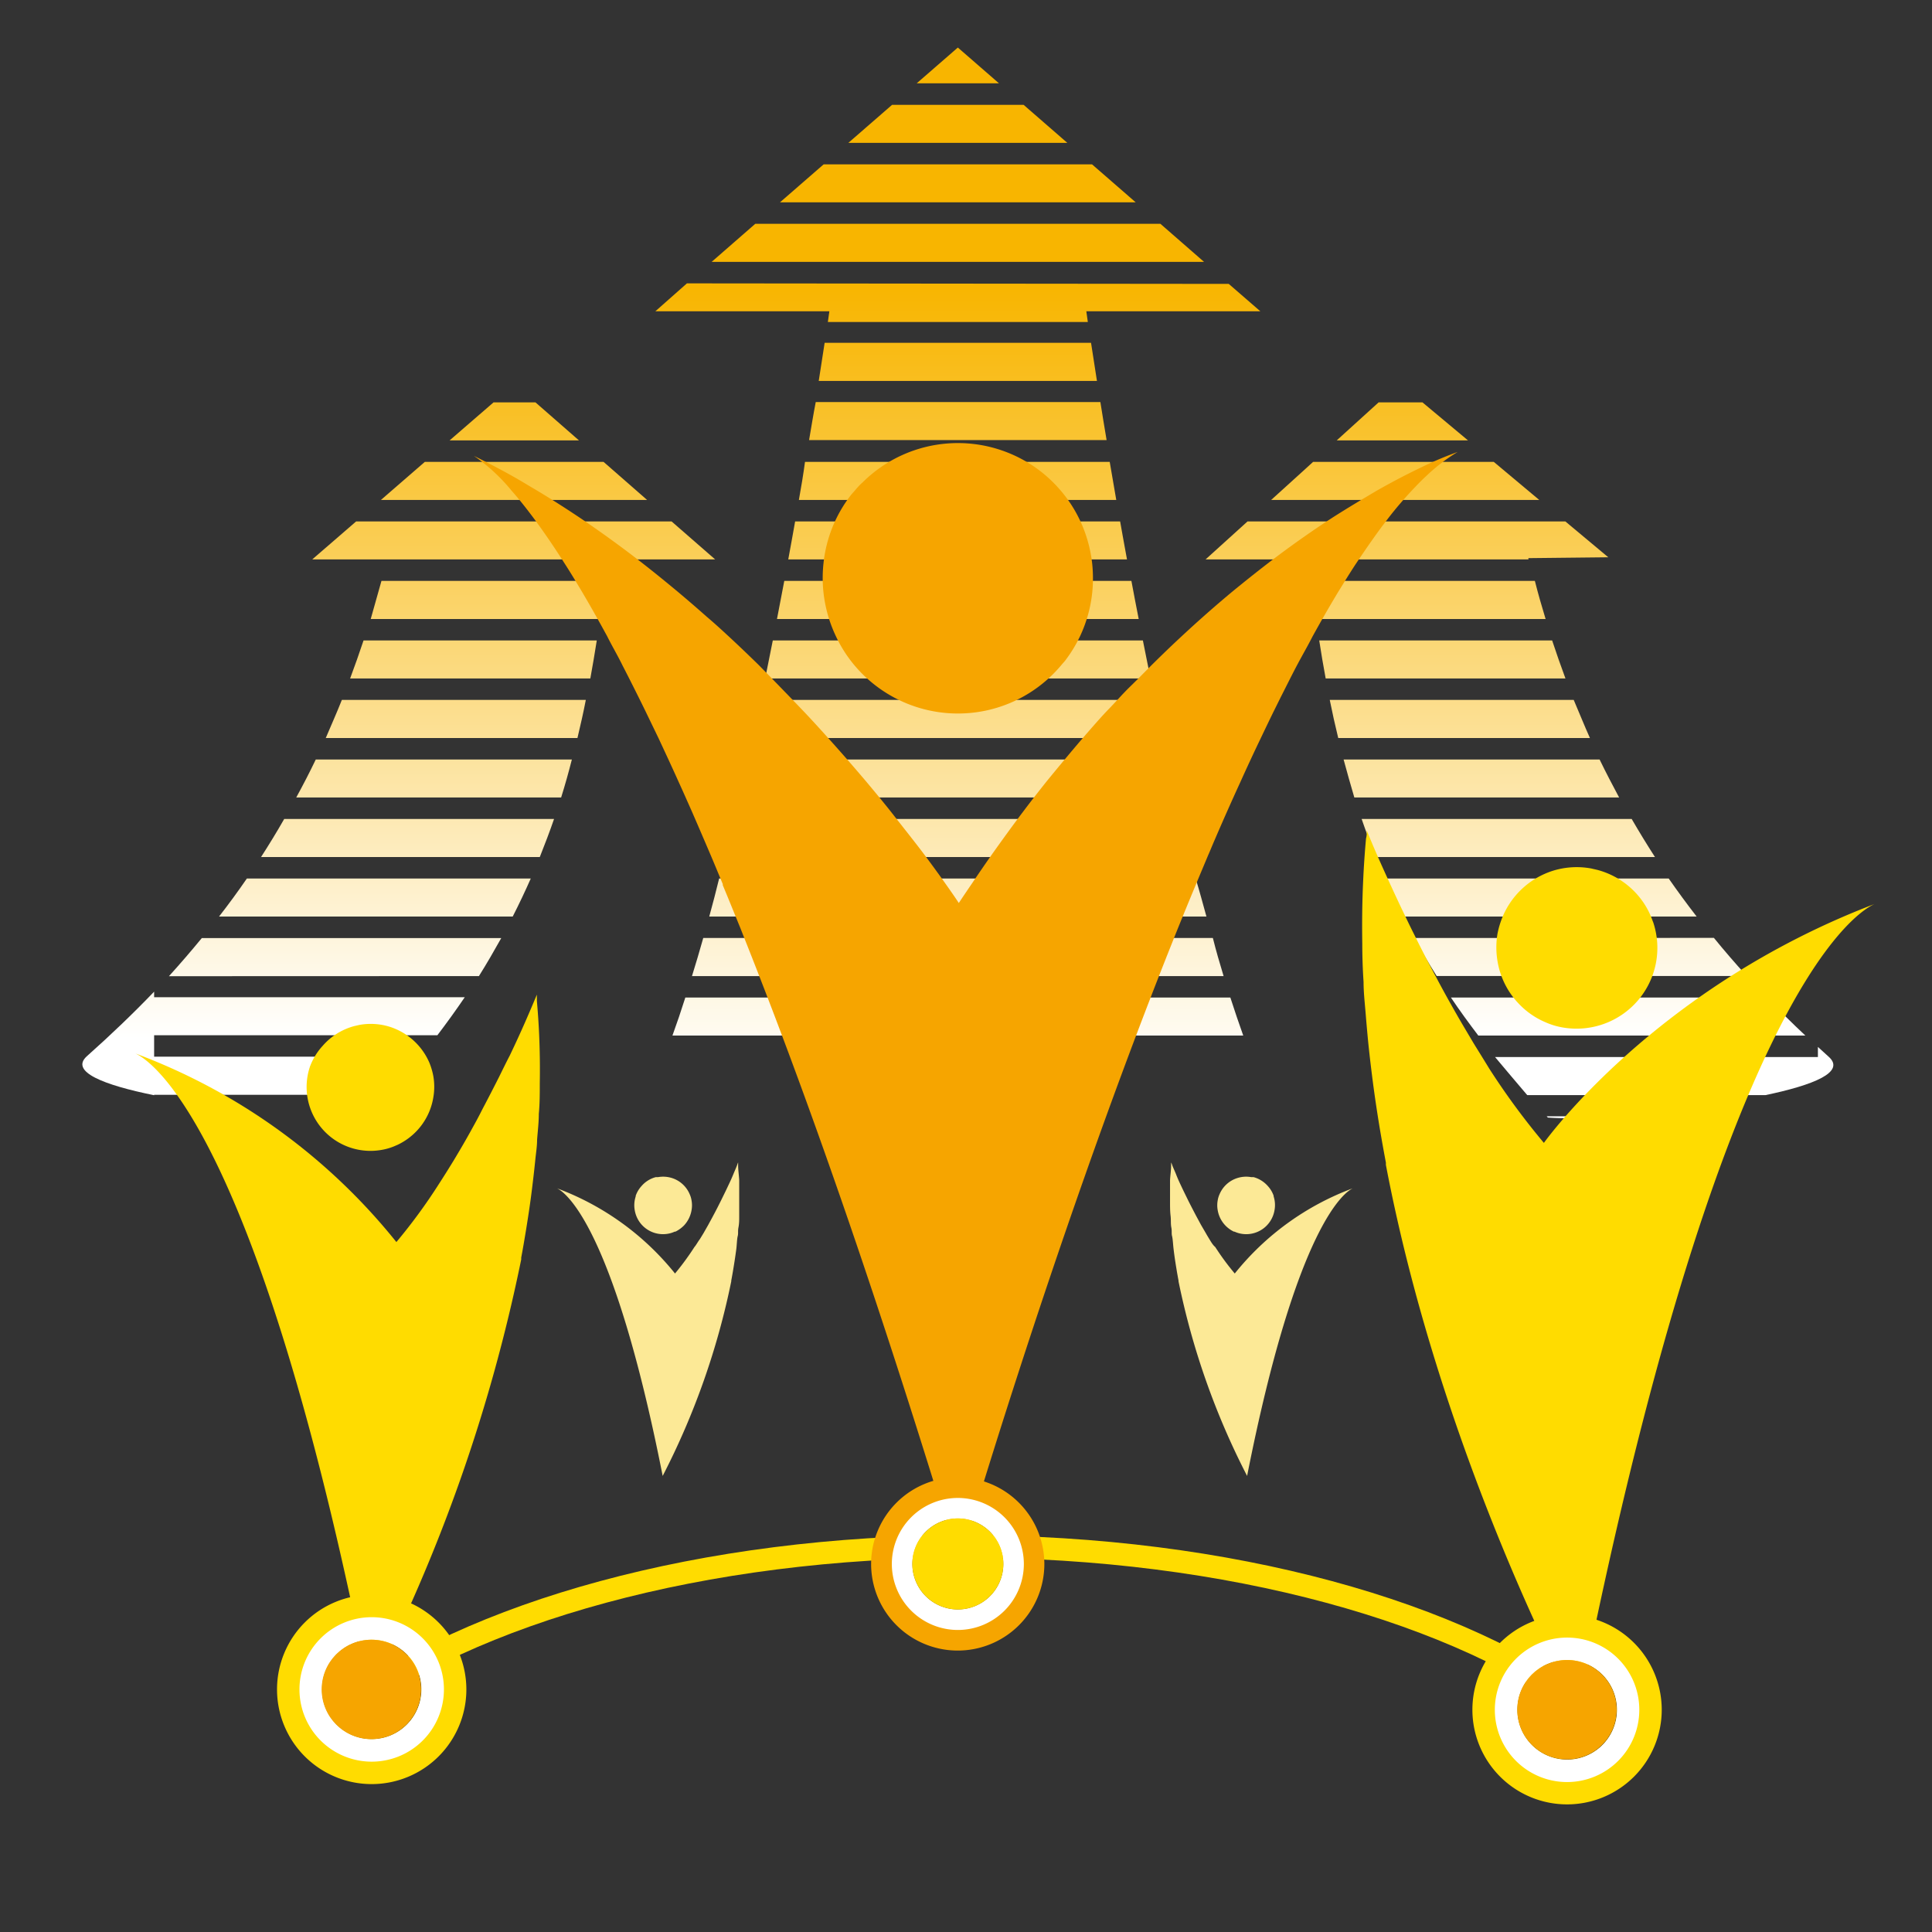 <svg id="Layer_1" data-name="Layer 1" xmlns="http://www.w3.org/2000/svg" xmlns:xlink="http://www.w3.org/1999/xlink" viewBox="0 0 180 180"><rect x="0" y="0" width="180" height="180" fill="#333333" stroke="none"/><defs><style>.cls-1{fill:none;stroke:#ffdc00;stroke-miterlimit:10;stroke-width:2.09px;}.cls-2{fill:url(#linear-gradient);}.cls-3{fill:url(#linear-gradient-2);}.cls-4{fill:url(#linear-gradient-20);}.cls-5{fill:url(#linear-gradient-21);}.cls-6{fill:url(#linear-gradient-22);}.cls-7{fill:url(#linear-gradient-23);}.cls-8{fill:url(#linear-gradient-24);}.cls-9{fill:url(#linear-gradient-25);}.cls-10{fill:url(#linear-gradient-26);}.cls-11{fill:url(#linear-gradient-27);}.cls-12{fill:url(#linear-gradient-28);}.cls-13{fill:url(#linear-gradient-29);}.cls-14{fill:url(#linear-gradient-30);}.cls-15{fill:url(#linear-gradient-31);}.cls-16{fill:url(#linear-gradient-32);}.cls-17{fill:url(#linear-gradient-33);}.cls-18{fill:url(#linear-gradient-34);}.cls-19{fill:url(#linear-gradient-35);}.cls-20{fill:url(#linear-gradient-36);}.cls-21{fill:url(#linear-gradient-37);}.cls-22{fill:url(#linear-gradient-38);}.cls-23{fill:url(#linear-gradient-39);}.cls-24{fill:url(#linear-gradient-40);}.cls-25{fill:url(#linear-gradient-41);}.cls-26{fill:url(#linear-gradient-42);}.cls-27{fill:url(#linear-gradient-43);}.cls-28{fill:url(#linear-gradient-44);}.cls-29{fill:#ffdc00;}.cls-30{fill:#fce996;}.cls-31{fill:#f6a500;}.cls-32{fill:#fff;}</style><linearGradient id="linear-gradient" x1="89.24" y1="100.56" x2="89.24" y2="26.52" gradientUnits="userSpaceOnUse"><stop offset="0" stop-color="#fff"/><stop offset="1" stop-color="#f8b500"/></linearGradient><linearGradient id="linear-gradient-2" x1="89.24" y1="100.56" x2="89.24" y2="26.52" xlink:href="#linear-gradient"/><linearGradient id="linear-gradient-20" x1="31.95" y1="96.74" x2="31.95" y2="28.08" xlink:href="#linear-gradient"/><linearGradient id="linear-gradient-21" x1="44.1" y1="96.74" x2="44.1" y2="28.08" xlink:href="#linear-gradient"/><linearGradient id="linear-gradient-22" x1="42.47" y1="96.74" x2="42.47" y2="28.08" xlink:href="#linear-gradient"/><linearGradient id="linear-gradient-23" x1="25.49" y1="96.74" x2="25.49" y2="28.08" xlink:href="#linear-gradient"/><linearGradient id="linear-gradient-24" x1="37.97" y1="96.74" x2="37.97" y2="28.08" xlink:href="#linear-gradient"/><linearGradient id="linear-gradient-25" x1="47.92" y1="96.74" x2="47.92" y2="28.08" xlink:href="#linear-gradient"/><linearGradient id="linear-gradient-26" x1="40.45" y1="96.74" x2="40.45" y2="28.08" xlink:href="#linear-gradient"/><linearGradient id="linear-gradient-27" x1="31.22" y1="96.74" x2="31.22" y2="28.08" xlink:href="#linear-gradient"/><linearGradient id="linear-gradient-28" x1="47.86" y1="96.74" x2="47.86" y2="28.08" xlink:href="#linear-gradient"/><linearGradient id="linear-gradient-29" x1="34.92" y1="96.74" x2="34.92" y2="28.08" xlink:href="#linear-gradient"/><linearGradient id="linear-gradient-30" x1="47.89" y1="96.74" x2="47.89" y2="28.08" xlink:href="#linear-gradient"/><linearGradient id="linear-gradient-31" x1="45.41" y1="96.74" x2="45.41" y2="28.08" xlink:href="#linear-gradient"/><linearGradient id="linear-gradient-32" x1="138.03" y1="96.74" x2="138.03" y2="28.07" xlink:href="#linear-gradient"/><linearGradient id="linear-gradient-33" x1="136.01" y1="96.74" x2="136.01" y2="28.07" xlink:href="#linear-gradient"/><linearGradient id="linear-gradient-34" x1="140.51" y1="96.74" x2="140.51" y2="28.07" xlink:href="#linear-gradient"/><linearGradient id="linear-gradient-35" x1="134.38" y1="96.74" x2="134.38" y2="28.07" xlink:href="#linear-gradient"/><linearGradient id="linear-gradient-36" x1="146.52" y1="96.74" x2="146.52" y2="28.07" xlink:href="#linear-gradient"/><linearGradient id="linear-gradient-37" x1="155.05" y1="96.74" x2="155.05" y2="28.07" xlink:href="#linear-gradient"/><linearGradient id="linear-gradient-38" x1="133.06" y1="96.74" x2="133.06" y2="28.07" xlink:href="#linear-gradient"/><linearGradient id="linear-gradient-39" x1="147.25" y1="96.74" x2="147.25" y2="28.07" xlink:href="#linear-gradient"/><linearGradient id="linear-gradient-40" x1="143.55" y1="96.74" x2="143.55" y2="28.07" xlink:href="#linear-gradient"/><linearGradient id="linear-gradient-41" x1="151.69" y1="96.74" x2="151.69" y2="28.07" xlink:href="#linear-gradient"/><linearGradient id="linear-gradient-42" x1="131.07" y1="96.74" x2="131.07" y2="28.07" xlink:href="#linear-gradient"/><linearGradient id="linear-gradient-43" x1="130.66" y1="96.74" x2="130.66" y2="28.07" xlink:href="#linear-gradient"/><linearGradient id="linear-gradient-44" x1="130.92" y1="96.74" x2="130.92" y2="28.07" xlink:href="#linear-gradient"/></defs><path class="cls-1" d="M148.2,159.49c-12-9.25-33.6-15.41-58.2-15.41s-46.15,6.16-58.2,15.41"/><path class="cls-2" d="M75.38,41H103.1c-.21-1.26-.41-2.44-.58-3.54H76C75.78,38.59,75.59,39.77,75.38,41Z"/><path class="cls-3" d="M67.53,79.85h43.41c-.29-1.18-.58-2.36-.86-3.55H68.4C68.12,77.49,67.83,78.67,67.53,79.85Z"/><path class="cls-3" d="M60.48,102H118c-.49-1.11-1-2.3-1.44-3.55H61.92C61.45,99.73,61,100.92,60.48,102Z"/><polygon class="cls-2" points="93.07 7.76 89.24 4.43 85.41 7.76 93.07 7.76"/><path class="cls-3" d="M62.65,96.48h53.18q-.61-1.71-1.2-3.54H63.85Q63.27,94.77,62.65,96.48Z"/><path class="cls-2" d="M73.44,52.12H105c-.22-1.21-.44-2.39-.64-3.54H74.08C73.88,49.73,73.66,50.91,73.44,52.12Z"/><path class="cls-2" d="M74.43,46.58H104c-.21-1.23-.41-2.41-.61-3.55H75C74.85,44.17,74.65,45.35,74.43,46.58Z"/><path class="cls-2" d="M64.47,90.94H114c-.35-1.16-.7-2.34-1-3.55H65.52C65.18,88.6,64.83,89.78,64.47,90.94Z"/><polygon class="cls-2" points="83.11 9.77 79.04 13.31 99.44 13.31 95.37 9.77 83.11 9.77"/><path class="cls-2" d="M64,26.4,61.06,29H77.27l-.14,1h24.22l-.14-1h16.21l-2.94-2.55Z"/><path class="cls-2" d="M66.08,85.39H112.4c-.32-1.16-.64-2.35-1-3.54H67C66.72,83,66.4,84.23,66.08,85.39Z"/><polygon class="cls-2" points="76.74 15.31 72.67 18.85 105.81 18.85 101.74 15.31 76.74 15.31"/><polygon class="cls-2" points="70.37 20.85 66.3 24.4 112.18 24.4 108.11 20.85 70.37 20.85"/><path class="cls-2" d="M71.29,63.21h35.9c-.24-1.19-.48-2.37-.71-3.54H72C71.77,60.84,71.53,62,71.29,63.21Z"/><path class="cls-2" d="M68.87,74.3h40.74q-.42-1.77-.81-3.54H69.68C69.41,71.94,69.15,73.12,68.87,74.3Z"/><path class="cls-2" d="M70.12,68.76h38.24c-.26-1.19-.51-2.37-.76-3.55H70.87C70.63,66.39,70.38,67.57,70.12,68.76Z"/><path class="cls-3" d="M59.55,104a30.84,30.84,0,0,1-2,3.54h63.35a34.17,34.17,0,0,1-2-3.54Z"/><path class="cls-2" d="M76.83,31.94c-.15,1-.33,2.17-.55,3.55H102.2c-.22-1.38-.4-2.57-.55-3.55Z"/><path class="cls-2" d="M72.39,57.67h33.7c-.24-1.2-.46-2.38-.68-3.55H73.07C72.85,55.29,72.62,56.47,72.39,57.67Z"/><path class="cls-4" d="M29.53,104a25.42,25.42,0,0,0,4.73.12l.12-.12Z"/><path class="cls-5" d="M55,63.21c.21-1.18.42-2.36.6-3.54H33.87c-.4,1.19-.81,2.37-1.25,3.54Z"/><path class="cls-6" d="M53.8,68.76c.28-1.18.55-2.36.78-3.55H31.85c-.47,1.19-1,2.37-1.5,3.55Z"/><path class="cls-7" d="M36.19,102c1-1.17,2-2.36,3-3.55H14.36v-2H40.75q1.34-1.76,2.55-3.54H14.36v-.52q-2.88,3-6.25,6c-1.65,1.46,1.57,2.7,6.25,3.65V102Z"/><path class="cls-8" d="M50.29,79.85c.47-1.18.92-2.36,1.33-3.55H26.48c-.68,1.19-1.4,2.37-2.16,3.55Z"/><polygon class="cls-9" points="53.94 41.03 49.89 37.49 45.98 37.49 41.89 41.03 53.94 41.03"/><path class="cls-10" d="M52.28,74.3c.37-1.18.7-2.36,1-3.54H29.42c-.57,1.19-1.18,2.37-1.82,3.54Z"/><path class="cls-11" d="M44.62,90.94h0c.74-1.18,1.42-2.36,2.08-3.54H18.8q-1.46,1.78-3.06,3.55Z"/><polygon class="cls-12" points="66.63 52.12 62.57 48.58 33.18 48.58 29.09 52.12 66.63 52.12"/><path class="cls-13" d="M47.77,85.39q.9-1.77,1.68-3.54H23q-1.23,1.79-2.59,3.54Z"/><polygon class="cls-14" points="60.29 46.58 56.94 43.65 56.23 43.03 39.58 43.03 39.57 43.04 35.49 46.58 60.29 46.58"/><path class="cls-15" d="M55.86,57.67c.16-1.18.31-2.36.45-3.55H35.54c-.33,1.19-.67,2.37-1,3.55Z"/><path class="cls-16" d="M125.18,70.76c.32,1.18.65,2.36,1,3.54h24.67c-.63-1.17-1.24-2.35-1.82-3.54Z"/><path class="cls-17" d="M123.89,65.21c.24,1.19.5,2.37.79,3.55h23.45c-.53-1.18-1-2.36-1.51-3.55Z"/><path class="cls-18" d="M126.86,76.3c.41,1.19.85,2.37,1.33,3.55h26c-.76-1.18-1.48-2.36-2.17-3.55Z"/><path class="cls-19" d="M122.91,59.67q.27,1.77.6,3.54h22.34c-.43-1.17-.85-2.35-1.24-3.54Z"/><path class="cls-20" d="M144.1,104l.11.12A25.53,25.53,0,0,0,149,104Z"/><path class="cls-21" d="M169.37,98.48H139.29c1,1.19,2,2.38,3,3.55h22.19c4.49-.94,7.5-2.15,5.89-3.58-.34-.3-.66-.61-1-.91Z"/><path class="cls-22" d="M122.17,54.12c.13,1.19.29,2.37.45,3.55H144c-.36-1.18-.7-2.36-1-3.55Z"/><path class="cls-23" d="M131.77,87.39c.65,1.18,1.34,2.36,2.08,3.54h28.89q-1.61-1.77-3.06-3.55Z"/><path class="cls-24" d="M129,81.85c.52,1.18,1.09,2.36,1.69,3.54h27.38q-1.36-1.76-2.6-3.54Z"/><path class="cls-25" d="M135.18,92.94c.8,1.19,1.66,2.37,2.55,3.54H168.2c-1.25-1.17-2.44-2.36-3.59-3.54Z"/><path class="cls-26" d="M116.23,48.58l-3.91,3.54H142.4l0-.12,7.44-.08-4-3.34Z"/><polygon class="cls-27" points="128.44 37.49 124.54 41.03 136.77 41.03 132.53 37.49 128.44 37.49"/><polygon class="cls-28" points="122.34 43.03 121.64 43.67 118.43 46.58 143.41 46.58 139.17 43.03 122.34 43.03"/><path class="cls-29" d="M152.57,83.38a7.54,7.54,0,0,0-3.73-2.33l-.61-.14a7.47,7.47,0,0,0-3.56.22A7.55,7.55,0,0,0,140,85.4a8.27,8.27,0,0,0-.48,1.58,7.65,7.65,0,0,0,0,2.57,7.45,7.45,0,0,0,1.95,3.93,7.37,7.37,0,0,0,2.27,1.65l.18.08a6.78,6.78,0,0,0,1.69.52A7.53,7.53,0,0,0,154.05,86a1.34,1.34,0,0,0-.07-.18A7.36,7.36,0,0,0,152.57,83.38Z"/><path class="cls-29" d="M137.3,97.21l-.9-1.52c-.44-.74-.86-1.48-1.27-2.21s-.92-1.66-1.35-2.48c-.72-1.34-1.39-2.65-2-3.89-.45-.89-.86-1.76-1.25-2.57-.73-1.54-1.35-2.91-1.84-4s-.93-2.14-1.15-2.67l-.2-.5c0,.25,0,.5-.07.75-.12,1.31-.21,2.63-.27,4-.09,1.92-.11,3.85-.08,5.77q0,1.8.12,3.6c0,1,.12,2,.2,3,.06.76.13,1.52.2,2.28.11,1.13.24,2.25.38,3.36.21,1.69.46,3.37.73,5,.18,1.07.37,2.13.57,3.19,0,.07,0,.14,0,.21,5.26,27.61,17.89,50.82,17.89,50.82,13-65.83,25.61-74.18,27.62-75.12-20.54,7.84-30.79,22.25-30.79,22.25a67.58,67.58,0,0,1-5.09-6.92C138.28,98.79,137.79,98,137.3,97.21Z"/><path class="cls-29" d="M30.07,97.43A5.93,5.93,0,0,1,33,95.6l.48-.11a5.93,5.93,0,0,1,2.82.17A6,6,0,0,1,40,99a6.45,6.45,0,0,1,.37,1.25,5.77,5.77,0,0,1,0,2,5.91,5.91,0,0,1-1.53,3.1,6,6,0,0,1-1.8,1.31l-.14.06a5.41,5.41,0,0,1-1.33.41,5.95,5.95,0,0,1-6.71-7.7.78.78,0,0,1,.05-.14A5.87,5.87,0,0,1,30.07,97.43Z"/><path class="cls-29" d="M42.12,108.36c.25-.4.48-.8.72-1.2.34-.58.68-1.17,1-1.75s.73-1.31,1.07-2c.56-1.06,1.09-2.09,1.58-3.06.35-.71.68-1.39,1-2,.58-1.21,1.07-2.29,1.46-3.18s.73-1.69.9-2.1l.17-.4c0,.19,0,.39,0,.59q.14,1.56.21,3.12.1,2.28.06,4.56c0,.94,0,1.89-.09,2.84,0,.8-.1,1.6-.16,2.41,0,.6-.1,1.2-.16,1.8-.09.89-.19,1.77-.3,2.66-.16,1.33-.36,2.65-.58,4-.14.84-.28,1.69-.44,2.52l0,.17a155.35,155.35,0,0,1-14.14,40.13c-10.28-52-20.21-58.58-21.8-59.32a56.39,56.39,0,0,1,24.31,17.57,51.5,51.5,0,0,0,4-5.47Q41.55,109.29,42.12,108.36Z"/><path class="cls-30" d="M59.77,110.5a2.64,2.64,0,0,1,1.33-.83l.21,0a2.75,2.75,0,0,1,1.28.08,2.67,2.67,0,0,1,1.67,1.52,2.21,2.21,0,0,1,.17.57,2.53,2.53,0,0,1,0,.91,2.76,2.76,0,0,1-.69,1.41,3,3,0,0,1-.81.59l-.07,0a2.47,2.47,0,0,1-.6.19,2.67,2.67,0,0,1-3.12-2.17,2.63,2.63,0,0,1,.09-1.31.14.14,0,0,1,0-.06A2.63,2.63,0,0,1,59.77,110.5Z"/><path class="cls-30" d="M65.21,115.44l.33-.54.45-.79c.16-.3.33-.6.48-.89.26-.48.49-.94.71-1.38l.45-.92c.26-.55.48-1,.66-1.44s.33-.76.41-1a1.52,1.52,0,0,1,.07-.18c0,.09,0,.18,0,.27,0,.46.08.93.1,1.41,0,.68,0,1.37,0,2,0,.43,0,.86,0,1.29s0,.72-.07,1.09,0,.54-.07.81-.08.8-.13,1.2q-.12.9-.27,1.8c-.06.38-.13.76-.2,1.14v.07a70.16,70.16,0,0,1-6.39,18.13c-4.64-23.49-9.13-26.46-9.85-26.8a25.5,25.5,0,0,1,11,7.94,25,25,0,0,0,1.81-2.47C64.86,116,65,115.72,65.21,115.44Z"/><path class="cls-30" d="M118.12,110.5a2.72,2.72,0,0,0-1.33-.83l-.22,0a2.71,2.71,0,0,0-1.27.08,2.67,2.67,0,0,0-1.68,1.52,2.21,2.21,0,0,0-.17.57,2.53,2.53,0,0,0,0,.91,2.71,2.71,0,0,0,1.51,2l.06,0a2.47,2.47,0,0,0,.6.19,2.67,2.67,0,0,0,3.12-2.17,2.63,2.63,0,0,0-.08-1.31l0-.06A2.6,2.6,0,0,0,118.12,110.5Z"/><path class="cls-30" d="M112.67,115.44c-.11-.18-.22-.36-.32-.54l-.46-.79-.48-.89c-.25-.48-.49-.94-.71-1.38l-.45-.92c-.26-.55-.48-1-.65-1.44s-.34-.76-.41-1l-.08-.18c0,.09,0,.18,0,.27,0,.46-.08.93-.1,1.41,0,.68,0,1.37,0,2,0,.43,0,.86.05,1.29s0,.72.07,1.09,0,.54.07.81.09.8.14,1.2c.07.6.16,1.2.26,1.8.06.38.13.76.2,1.14v.07a70.16,70.16,0,0,0,6.39,18.13c4.64-23.49,9.13-26.46,9.85-26.8a25.43,25.43,0,0,0-11,7.94,23.53,23.53,0,0,1-1.82-2.47C113,116,112.84,115.72,112.67,115.44Z"/><path class="cls-31" d="M123.89,48.39c-1.79,1.17-3.74,2.54-5.8,4.12q-1.62,1.25-3.35,2.67c-1.52,1.27-3.07,2.63-4.67,4.12-.92.85-1.84,1.74-2.78,2.67-.65.65-1.31,1.33-2,2s-1.3,1.38-2,2.1-1.59,1.75-2.39,2.67q-1.71,2-3.43,4.11c-.69.87-1.39,1.76-2.08,2.68-1,1.32-2,2.7-3,4.11-.61.87-1.23,1.77-1.84,2.68-.41.6-.81,1.19-1.22,1.81,0,0-.43-.66-1.25-1.81-.5-.71-1.16-1.62-1.95-2.68s-2-2.57-3.2-4.11c-.68-.85-1.42-1.75-2.2-2.68-1.1-1.3-2.3-2.68-3.59-4.11-.79-.88-1.6-1.77-2.46-2.67q-1.92-2-4-4.12c-.91-.89-1.84-1.78-2.8-2.67-.65-.6-1.3-1.2-2-1.79-.88-.78-1.78-1.56-2.7-2.33-1.08-.9-2.17-1.79-3.3-2.67-1.82-1.42-3.72-2.8-5.66-4.12-1.37-.92-2.77-1.82-4.19-2.67l-.88-.52c-1.64-1-3.32-1.87-5-2.71a16.87,16.87,0,0,1,3.5,3.23c.65.73,1.36,1.62,2.14,2.67s1.79,2.51,2.81,4.12c.53.82,1.07,1.71,1.64,2.67q1.11,1.88,2.33,4.12C57,60.15,57.51,61,58,62q1,1.94,2.07,4.12l1.29,2.67c.61,1.31,1.25,2.68,1.89,4.11.4.87.79,1.76,1.2,2.68q.87,2,1.77,4.11c.37.87.74,1.77,1.12,2.68l0,.1c.54,1.29,1.08,2.63,1.64,4l1.06,2.68.07.18c5.57,14.15,12,32.52,19.23,56.4,0,0,8.41-28.94,19.27-56.4l.07-.18c.36-.9.71-1.79,1.07-2.68.56-1.38,1.12-2.75,1.69-4.11.37-.9.75-1.79,1.12-2.68.13-.29.25-.58.37-.87q.7-1.64,1.41-3.24c.4-.9.8-1.79,1.21-2.68q.94-2.09,1.91-4.11c.43-.9.86-1.8,1.29-2.67l.56-1.13c.51-1,1-2,1.53-3s1-1.8,1.44-2.67q1.19-2.16,2.37-4.12c.57-.92,1.12-1.82,1.68-2.67,1-1.49,1.95-2.87,2.92-4.12.76-1,1.51-1.86,2.26-2.67.48-.51.95-1,1.42-1.43a16.71,16.71,0,0,1,2.87-2.19,33,33,0,0,0-3.15,1.32c-1.18.56-2.67,1.31-4.41,2.3C127,46.47,125.48,47.36,123.89,48.39Z"/><path class="cls-31" d="M79.63,45.72c-.13.15-.26.29-.38.44a12.52,12.52,0,0,0-2.53,6.35,12.54,12.54,0,0,0,0,2.67,12.7,12.7,0,0,0,1.17,4.12A12.45,12.45,0,0,0,79.62,62a12.59,12.59,0,0,0,12.6,4.12A12.55,12.55,0,0,0,98.85,62c.12-.15.26-.29.38-.44a13,13,0,0,0,1.37-2.23,12.64,12.64,0,0,0,1.16-4.12,13.24,13.24,0,0,0,0-2.67,12.77,12.77,0,0,0-1.17-4.12,12.32,12.32,0,0,0-1.73-2.67,12.7,12.7,0,0,0-1.94-1.86,12.59,12.59,0,0,0-16.58,1.08C80.09,45.18,79.86,45.45,79.63,45.72Z"/><path class="cls-31" d="M89.24,141.47A4.24,4.24,0,1,1,85,145.71a4.24,4.24,0,0,1,4.24-4.24m0-3.83a8.07,8.07,0,1,0,8.06,8.07,8.08,8.08,0,0,0-8.06-8.07Z"/><path class="cls-32" d="M89.24,141.47A4.24,4.24,0,1,1,85,145.71a4.24,4.24,0,0,1,4.24-4.24m0-1.91a6.15,6.15,0,1,0,6.15,6.15,6.16,6.16,0,0,0-6.15-6.15Z"/><circle class="cls-29" cx="89.24" cy="145.71" r="4.24"/><path class="cls-29" d="M146,154.66a4.64,4.64,0,1,1-4.63,4.63,4.63,4.63,0,0,1,4.63-4.63m0-4.19a8.82,8.82,0,1,0,8.82,8.82,8.83,8.83,0,0,0-8.82-8.82Z"/><path class="cls-32" d="M146,154.66a4.64,4.64,0,1,1-4.63,4.63,4.63,4.63,0,0,1,4.63-4.63m0-2.09a6.73,6.73,0,1,0,6.73,6.72,6.72,6.72,0,0,0-6.73-6.72Z"/><circle class="cls-31" cx="145.99" cy="159.29" r="4.63"/><path class="cls-29" d="M34.6,152.77A4.63,4.63,0,1,1,30,157.4a4.63,4.63,0,0,1,4.63-4.63m0-4.19a8.82,8.82,0,1,0,8.82,8.82,8.83,8.83,0,0,0-8.82-8.82Z"/><path class="cls-32" d="M34.6,152.77A4.63,4.63,0,1,1,30,157.4a4.63,4.63,0,0,1,4.63-4.63m0-2.1a6.73,6.73,0,1,0,6.73,6.73,6.73,6.73,0,0,0-6.73-6.73Z"/><circle class="cls-31" cx="34.6" cy="157.4" r="4.63"/></svg>